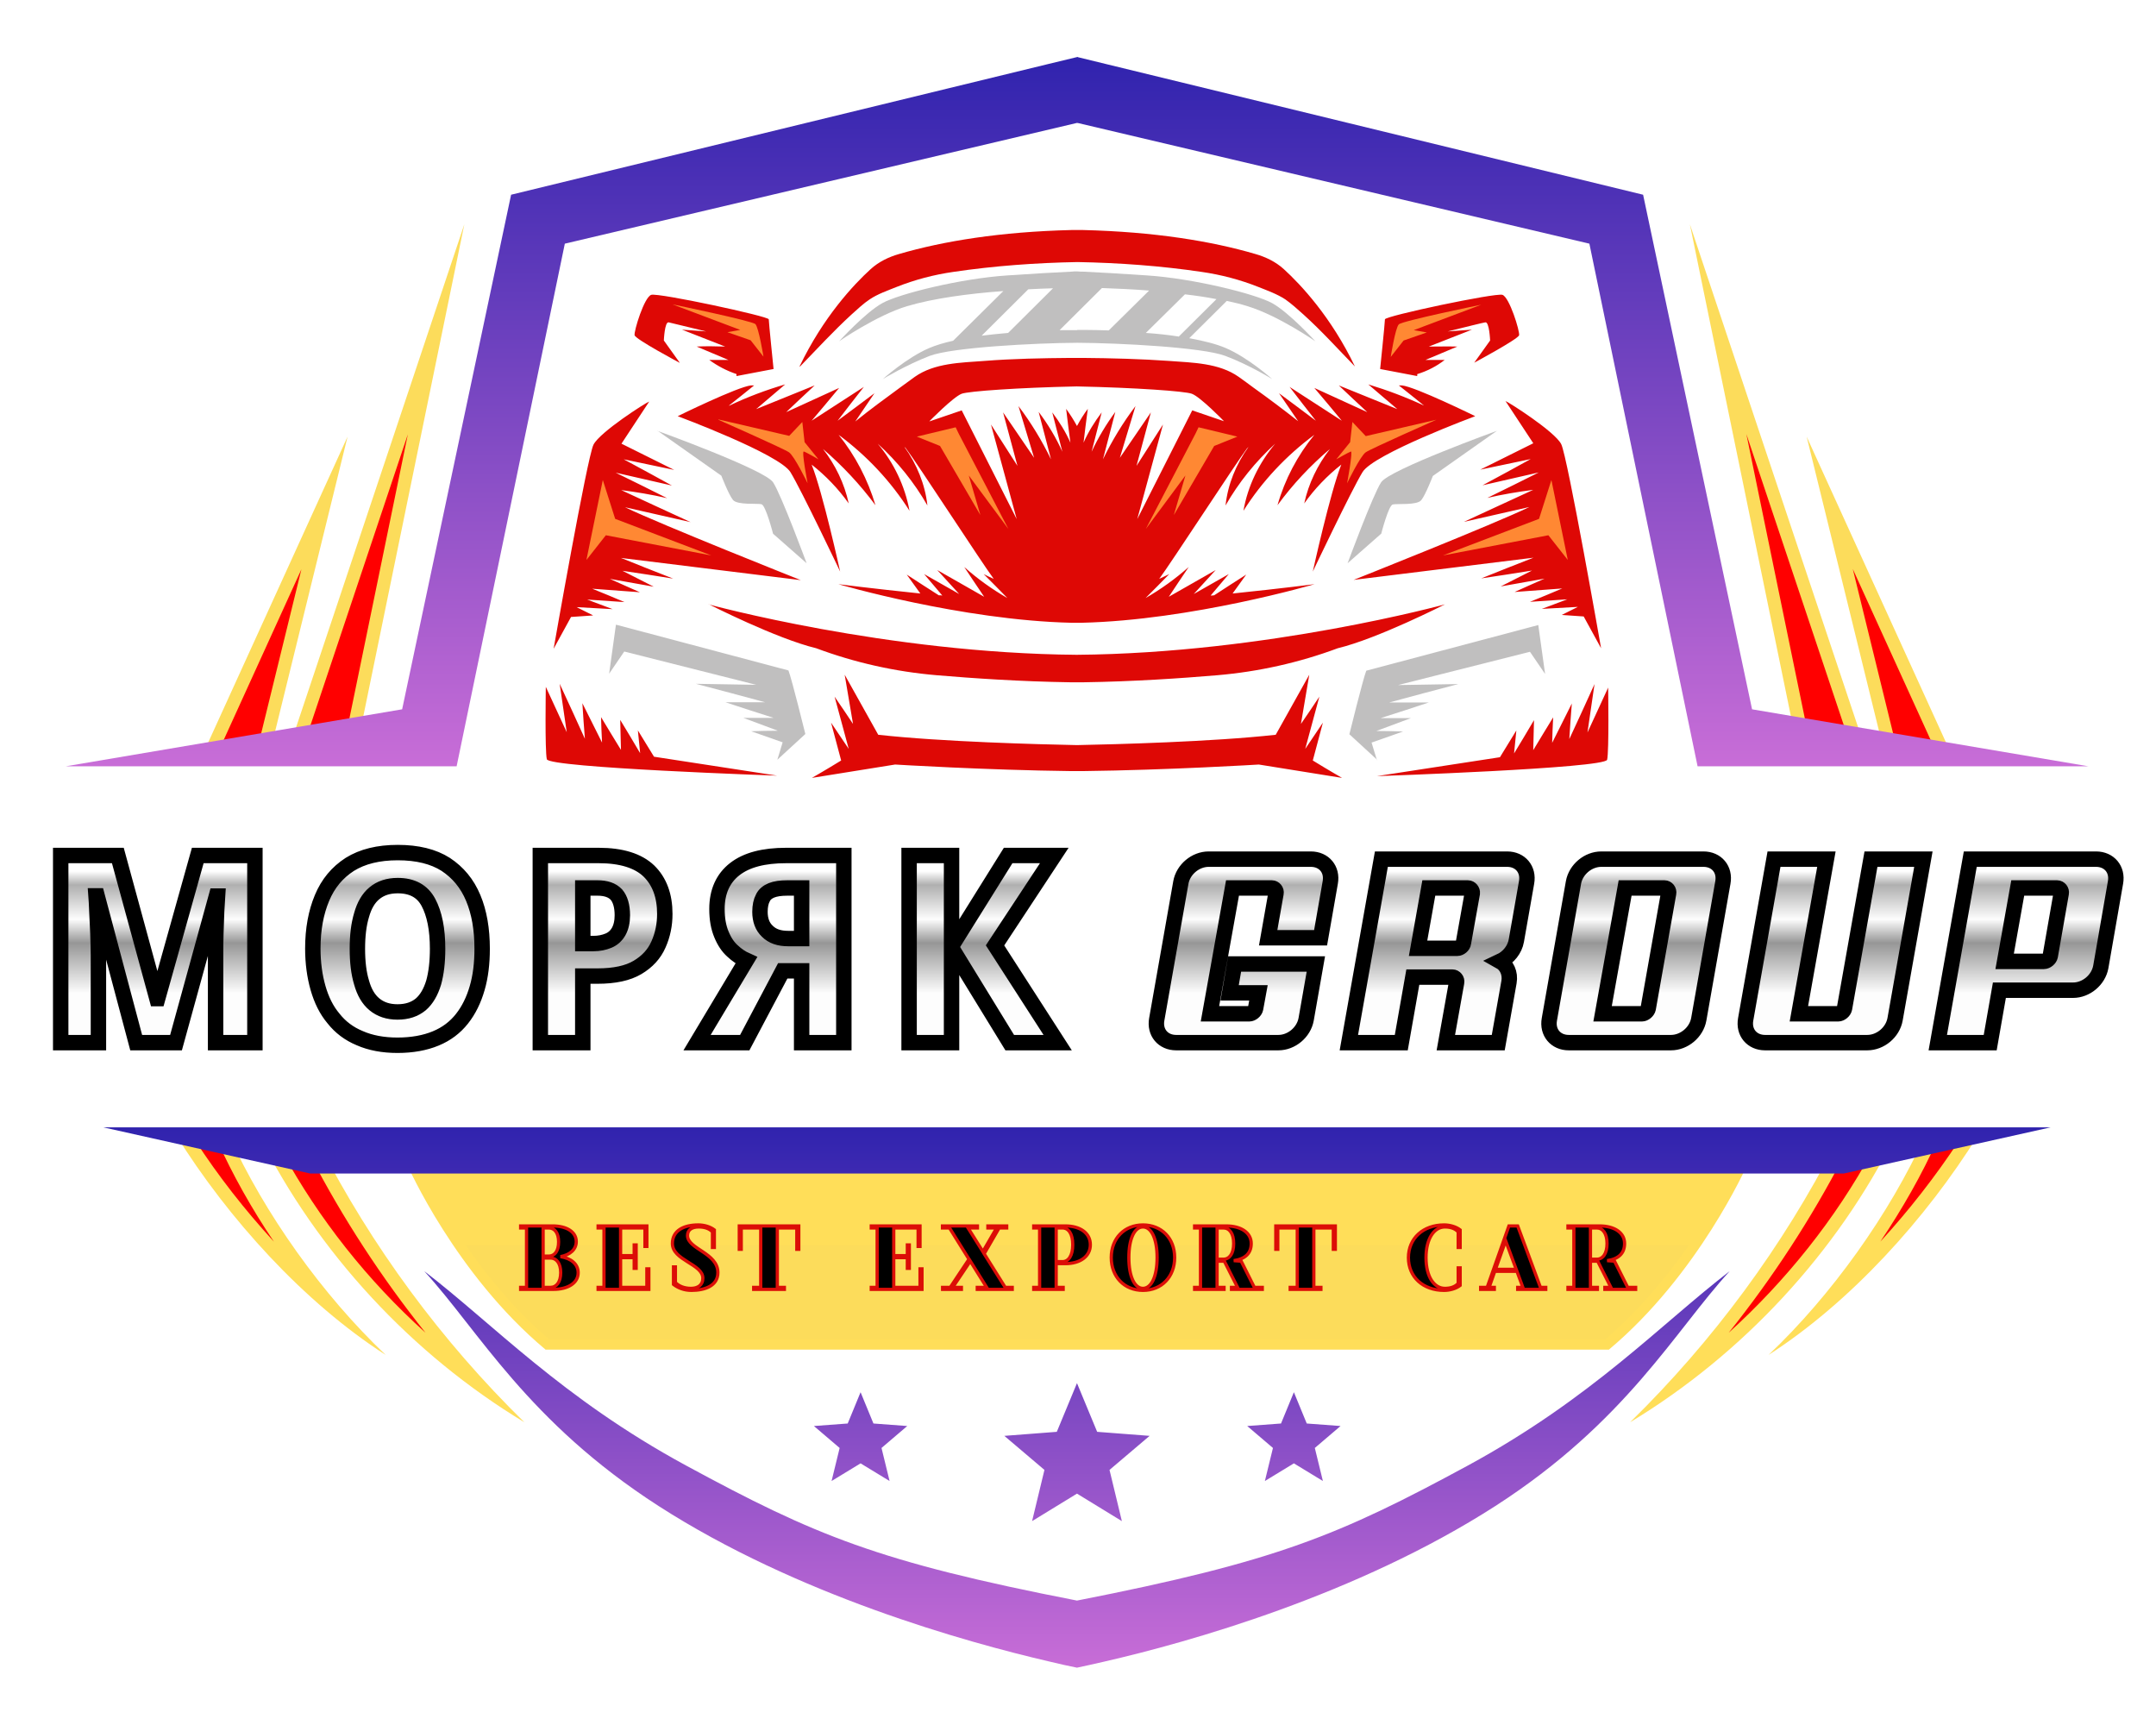 <?xml version="1.0" encoding="UTF-8" standalone="no" ?>
<!DOCTYPE svg PUBLIC "-//W3C//DTD SVG 1.1//EN" "http://www.w3.org/Graphics/SVG/1.1/DTD/svg11.dtd">
<svg xmlns="http://www.w3.org/2000/svg" xmlns:xlink="http://www.w3.org/1999/xlink" version="1.1" width="1280" height="1024" viewBox="0 0 1280 1024" xml:space="preserve">
<desc>Created with Fabric.js 5.3.0</desc>
<defs>
</defs>
<g transform="matrix(1 0 0 1 640 512)" id="background-logo"  >
<rect style="stroke: none; stroke-width: 0; stroke-dasharray: none; stroke-linecap: butt; stroke-dashoffset: 0; stroke-linejoin: miter; stroke-miterlimit: 4; fill: rgb(255,255,255); fill-opacity: 0; fill-rule: nonzero; opacity: 1;"  paint-order="stroke"  x="-640" y="-512" rx="0" ry="0" width="1280" height="1024" />
</g>
<g transform="matrix(2.504 0 0 2.504 639.469 511.907)" id="logo-logo"  >
<g style=""  paint-order="stroke"   >
		<g transform="matrix(0.598 0 0 0.598 0 98.743)"  >
<path style="stroke: none; stroke-width: 0; stroke-dasharray: none; stroke-linecap: butt; stroke-dashoffset: 0; stroke-linejoin: miter; stroke-miterlimit: 4; fill: rgb(255,222,89); fill-rule: nonzero; opacity: 1;"  paint-order="stroke"  transform=" translate(-581.95, -634.05)" d="M 362.8 690.9 C 318.1 663.9 280.8 623.6 257.6 577.2 L 259.6 577.2 L 281.4 580.5 C 302.2 621.1 329.9 658.7 362.8 690.9 L 362.8 690.9 Z M 245.7 577.2 L 224.8 577.2 C 245.4 610.2 275.3 643.3 307.8 664.2 C 282.8 640.5 259.8 608.3 245.7 577.2 L 245.7 577.2 Z M 918.2 577.2 C 904.1 608.3 881.1 640.5 856.1 664.2 C 888.6 643.3 918.5 610.2 939.1 577.2 L 918.2 577.2 Z M 904.4 577.2 L 882.6 580.5 C 861.8 621.1 834.1 658.7 801.2 690.9 C 845.9 663.9 883.2 623.6 906.4 577.2 L 904.4 577.2 Z" stroke-linecap="round" />
</g>
		<g transform="matrix(0.598 0 0 0.598 0 88.729)"  >
<path style="stroke: none; stroke-width: 0; stroke-dasharray: none; stroke-linecap: butt; stroke-dashoffset: 0; stroke-linejoin: miter; stroke-miterlimit: 4; fill: rgb(255,0,0); fill-rule: nonzero; opacity: 1;"  paint-order="stroke"  transform=" translate(-581.95, -617.3)" d="M 323.6 655.4 C 300.7 634.8 281.3 610.3 266.7 583.5 L 277.9 585.2 C 290.8 610 306.1 633.5 323.6 655.4 L 323.6 655.4 Z M 840.3 655.4 C 857.8 633.5 873.1 610.1 886 585.2 L 897.2 583.5 C 882.6 610.3 863.1 634.7 840.3 655.4 Z M 900.4 619.3 C 909.2 606.2 916.9 592.7 922.9 579.3 L 931.6 579.3 C 922.3 593.4 911.7 607 900.4 619.3 L 900.4 619.3 Z M 263.5 619.3 C 252.2 607 241.5 593.4 232.3 579.2 L 241 579.2 C 247.1 592.7 254.7 606.3 263.5 619.3 Z" stroke-linecap="round" />
</g>
		<g transform="matrix(0.598 0 0 0.598 0.03 90.761)"  >
<path style="stroke: none; stroke-width: 0; stroke-dasharray: none; stroke-linecap: butt; stroke-dashoffset: 0; stroke-linejoin: miter; stroke-miterlimit: 4; fill: rgb(255,222,89); fill-rule: nonzero; opacity: 1;"  paint-order="stroke"  transform=" translate(-582, -620.7)" d="M 847.5 589.1 C 847.5 589.1 828.4 632.3 792.8 662.1 L 371.2 662.1 C 335.5 632.3 316.5 589.1 316.5 589.1 L 550.2 580.5 L 582 579.3 L 613.8 580.5 L 847.5 589.1 Z" stroke-linecap="round" />
</g>
		<g transform="matrix(0.598 0 0 0.598 0.03 101.942)"  >
<path style="stroke: none; stroke-width: 0; stroke-dasharray: none; stroke-linecap: butt; stroke-dashoffset: 0; stroke-linejoin: miter; stroke-miterlimit: 4; fill: rgb(252,220,91); fill-rule: nonzero; opacity: 1;"  paint-order="stroke"  transform=" translate(-582, -639.4)" d="M 339.5 620.7 L 824.5 620.7 C 816 632.9 804.9 646.5 791.3 658.1 L 372.7 658.1 C 359.1 646.5 348 632.9 339.5 620.7 Z" stroke-linecap="round" />
</g>
		<g transform="matrix(0.598 0 0 0.598 -0.03 126.874)"  >
<linearGradient id="SVGID_269837" gradientUnits="userSpaceOnUse" gradientTransform="matrix(1 0 0 1 195.9 574)"  x1="0" y1="0" x2="0" y2="214">
<stop offset="0%" style="stop-color:rgb(48,35,174);stop-opacity: 1"/>
<stop offset="100%" style="stop-color:rgb(200,109,215);stop-opacity: 1"/>
</linearGradient>
<path style="stroke: none; stroke-width: 0; stroke-dasharray: none; stroke-linecap: butt; stroke-dashoffset: 0; stroke-linejoin: miter; stroke-miterlimit: 4; fill: url(#SVGID_269837); fill-rule: nonzero; opacity: 1;"  paint-order="stroke"  transform=" translate(-581.9, -681.1)" d="M 610.7 696.3 L 594.8 709.8 L 599.7 730.1 L 581.9 719.2 L 564.1 730.1 L 569 709.8 L 553.1 696.3 L 573.9 694.7 L 581.9 675.4 L 589.9 694.7 L 610.7 696.3 Z M 501.2 691.4 L 496.1 679 L 491 691.4 L 477.6 692.4 L 487.8 701.1 L 484.6 714.2 L 496.1 707.2 L 507.6 714.2 L 504.4 701.1 L 514.6 692.4 L 501.2 691.4 Z M 686.4 692.4 L 673 691.4 L 667.9 679 L 662.8 691.4 L 649.4 692.4 L 659.6 701.1 L 656.4 714.2 L 667.9 707.2 L 679.4 714.2 L 676.2 701.1 L 686.4 692.4 Z M 737 708 C 786.1 681.3 813.4 652 840.7 631 C 819 654.6 799.8 690.6 747.8 724.1 C 692.9 759.4 626.3 778.1 592.7 785.8 C 588.6 786.8 585 787.5 581.9 788.2 C 578.9 787.6 575.2 786.8 571.1 785.8 C 537.5 778 470.9 759.4 416 724.1 C 364 690.6 344.8 654.7 323.1 631 C 350.4 651.9 377.6 681.3 426.8 708 C 478.1 735.8 502.9 746.2 581.9 761.6 C 660.9 746.1 685.7 735.8 737 708 Z M 591.3 574 L 195.9 574 L 277.9 592.3 L 885.9 592.3 L 967.9 574 L 591.2 574 L 591.2 574 Z" stroke-linecap="round" />
</g>
		<g transform="matrix(0.598 0 0 0.598 -5.684342e-14 -88.31)"  >
<path style="stroke: none; stroke-width: 0; stroke-dasharray: none; stroke-linecap: butt; stroke-dashoffset: 0; stroke-linejoin: miter; stroke-miterlimit: 4; fill: rgb(252,220,91); fill-rule: nonzero; opacity: 1;"  paint-order="stroke"  transform=" translate(-581.95, -314.5)" d="M 270.2 414.9 L 339 209.2 L 296.9 414.2 L 270.2 414.9 L 270.2 414.9 Z M 292.7 293.4 L 235.1 419.8 L 261.8 419.1 L 292.7 293.4 Z M 893.7 414.9 L 824.9 209.2 L 867 414.2 L 893.7 414.9 L 893.7 414.9 Z M 928.8 419.8 L 871.2 293.4 L 902.1 419.1 L 928.8 419.8 L 928.8 419.8 Z" stroke-linecap="round" />
</g>
		<g transform="matrix(0.598 0 0 0.598 0 -65.023)"  >
<path style="stroke: none; stroke-width: 0; stroke-dasharray: none; stroke-linecap: butt; stroke-dashoffset: 0; stroke-linejoin: miter; stroke-miterlimit: 4; fill: rgb(255,0,0); fill-rule: nonzero; opacity: 1;"  paint-order="stroke"  transform=" translate(-581.95, -353.45)" d="M 274.4 346 L 257.7 414.1 L 243.2 414.5 L 274.4 346 Z M 906.2 414 L 889.5 345.9 L 920.7 414.4 L 906.2 414 L 906.2 414 Z M 871.3 409.1 L 847.3 292.4 L 886.5 409.5 L 871.3 409.1 Z M 316.6 292.5 L 292.6 409.2 L 277.4 409.6 L 316.6 292.5 Z" stroke-linecap="round" />
</g>
		<g transform="matrix(0.598 0 0 0.598 -117.633 -106.844)"  >
<linearGradient id="SVGID_269838" gradientUnits="userSpaceOnUse" gradientTransform="matrix(1 0 0 1 -204.3 -140.6)"  x1="0" y1="0" x2="0" y2="281">
<stop offset="0%" style="stop-color:rgb(48,35,174);stop-opacity: 1"/>
<stop offset="100%" style="stop-color:rgb(200,109,215);stop-opacity: 1"/>
</linearGradient>
<polygon style="stroke: none; stroke-width: 0; stroke-dasharray: none; stroke-linecap: butt; stroke-dashoffset: 0; stroke-linejoin: miter; stroke-miterlimit: 4; fill: url(#SVGID_269838); fill-rule: nonzero; opacity: 1;"  paint-order="stroke"  points="185.2,-137.8 -27.7,-86 -70.9,118 -204.3,140.6 -49.3,140.6 -6.4,-66.6 196.8,-114.5 204.3,-128.1 196.8,-140.6 185.2,-137.8 " />
</g>
		<g transform="matrix(0.598 0 0 0.598 119.905 -106.844)"  >
<linearGradient id="SVGID_269839" gradientUnits="userSpaceOnUse" gradientTransform="matrix(1 0 0 1 -200.5 -140.6)"  x1="0" y1="0" x2="0" y2="281">
<stop offset="0%" style="stop-color:rgb(48,35,174);stop-opacity: 1"/>
<stop offset="100%" style="stop-color:rgb(200,109,215);stop-opacity: 1"/>
</linearGradient>
<polygon style="stroke: none; stroke-width: 0; stroke-dasharray: none; stroke-linecap: butt; stroke-dashoffset: 0; stroke-linejoin: miter; stroke-miterlimit: 4; fill: url(#SVGID_269839); fill-rule: nonzero; opacity: 1;"  paint-order="stroke"  points="67.1,118 23.9,-86 -189,-137.8 -200.5,-140.6 -200.5,-114.5 2.6,-66.6 45.5,140.6 200.5,140.6 67.1,118 " />
</g>
		<g transform="matrix(0.598 0 0 0.598 -0.03 -84.962)"  >
<path style="stroke: none; stroke-width: 0; stroke-dasharray: none; stroke-linecap: butt; stroke-dashoffset: 0; stroke-linejoin: miter; stroke-miterlimit: 4; fill: rgb(222,8,5); fill-rule: nonzero; opacity: 1;"  paint-order="stroke"  transform=" translate(-581.9, -320.1)" d="M 471.9 265.6 C 481.3 246 493.3 233.2 500.1 227 C 503.3 224.1 507.2 222.2 511.4 221 C 528.9 215.9 551.4 212.2 579.7 211.5 C 580.5 211.5 581.2 211.5 582 211.5 C 582.8 211.5 583.5 211.5 584.3 211.5 C 612.6 212.2 635.2 215.9 652.6 221 C 656.8 222.2 660.7 224.1 663.9 227 C 670.7 233.2 682.7 246 692.1 265.6 C 685.2 258.5 679 251.6 671.7 245 C 669.6 243.1 666.8 240.6 664.5 239 C 661.3 236.9 657.4 235.5 653.9 234.1 C 646.6 231.2 639 229.2 631.3 228.1 C 615.1 225.7 598.5 224.5 582.1 224.2 C 565.7 224.5 549.1 225.7 532.9 228.1 C 525.2 229.2 517.6 231.2 510.3 234.1 C 506.8 235.5 502.8 236.9 499.7 239 C 497.4 240.5 494.6 243.1 492.5 245 C 485.2 251.7 479 258.5 472.1 265.6 Z M 436 359.9 C 436 359.9 462.7 373.5 478.5 377.3 C 493.8 383 509.8 386.6 526.3 388 C 540.5 389.2 559.3 390.5 579.6 390.8 C 580.4 390.8 581.1 390.8 581.9 390.8 C 582.7 390.8 583.4 390.8 584.2 390.8 C 604.6 390.5 623.3 389.2 637.5 388 C 653.9 386.6 670 383 685.3 377.3 C 701.1 373.5 727.8 359.9 727.8 359.9 C 727.8 359.9 657.2 379.3 581.8 379.9 C 506.5 379.3 435.8 359.9 435.8 359.9 Z M 716.9 268.6 L 716.9 268.6 C 720.8 267.4 724.5 265.5 727.7 263 C 725.2 263 722.6 263 720.1 263 C 724.3 261.2 728.5 259.5 732.7 257.7 C 728.9 257.6 725.2 257.7 721.4 257.7 C 727.1 255.5 732.8 253.2 738.5 251 C 735.3 251.2 732.1 251.5 728.9 251.7 C 735.8 250 743 248.2 743.8 248.1 C 745.4 247.8 745.7 255.3 745.7 255.3 L 739.4 264.1 C 739.4 264.1 756.9 254.7 757.2 253.2 C 757.5 251.6 753.4 238.2 750.6 237.2 C 747.8 236.3 704 245.6 704 246.9 C 704 248.2 702.1 266.6 702.1 266.6 L 716.8 269.4 L 716.8 268.6 Q 716.8 268.6 716.8 268.6 Z M 762.7 296.1 C 755.7 299.6 748.7 303.1 741.8 306.5 C 748.5 305.1 755.1 303.7 761.8 302.3 C 755.4 305.8 749.1 309.3 742.7 312.7 C 750.1 311 757.6 309.3 765 307.6 C 758.2 311 751.4 314.4 744.6 317.7 C 750.6 316.3 756.7 315.3 762.8 314.5 C 753.6 318.7 744.4 323 735.3 327.2 C 744 325.2 752.6 323.3 761.3 321.3 C 747 328.2 691.6 350.2 691.6 350.2 L 762.9 341.4 C 756 344.1 749.1 346.8 742.2 349.6 C 748.9 348.6 755.6 347.6 762.3 346.5 C 758.2 348.6 754.1 350.7 749.9 352.8 C 755.7 351.8 761.5 350.7 767.3 349.7 C 763.3 351.5 759.3 353.2 755.4 355 L 774.3 353.6 C 770 355.4 765.8 357.2 761.5 358.9 C 766.4 358.6 771.4 358.2 776.3 357.9 C 772.9 359.2 769.6 360.4 766.2 361.7 C 771 361.4 775.7 361.2 780.5 360.9 C 778.4 362 776.2 363 774.1 364.1 C 777 364.3 779.9 364.5 782.8 364.7 L 789.7 377.3 C 789.7 377.3 776.4 301.4 773.9 296.4 C 771.4 291.4 753 279.7 751.8 279.3 L 762.8 296 L 762.8 296 Z M 389.9 364.2 C 387.8 363.1 385.6 362.1 383.5 361 C 388.3 361.3 393 361.5 397.8 361.8 C 394.4 360.5 391.1 359.3 387.7 358 C 392.6 358.3 397.6 358.7 402.5 359 C 398.2 357.2 394 355.4 389.7 353.7 L 408.6 355.1 C 404.6 353.3 400.6 351.6 396.7 349.8 C 402.5 350.8 408.3 351.9 414.1 352.9 C 410 350.8 405.9 348.7 401.7 346.6 C 408.4 347.6 415.1 348.6 421.8 349.7 C 414.9 347 408 344.3 401.1 341.5 L 472.4 350.3 C 472.4 350.3 417 328.3 402.7 321.4 C 411.4 323.4 420 325.3 428.7 327.3 C 419.5 323.1 410.3 318.8 401.2 314.6 C 407.3 315.4 413.4 316.4 419.4 317.8 C 412.6 314.4 405.8 311 399 307.7 C 406.4 309.4 413.9 311.1 421.3 312.8 C 414.9 309.3 408.6 305.8 402.2 302.4 C 408.9 303.8 415.5 305.2 422.2 306.6 C 415.2 303.1 408.2 299.6 401.3 296.2 L 412.3 279.5 C 411 279.9 392.7 291.6 390.2 296.6 C 387.7 301.6 374.4 377.5 374.4 377.5 L 381.3 364.9 C 384.2 364.7 387.1 364.5 390 364.3 L 390 364.3 Z M 679.4 406.8 C 677.1 410.3 674.7 413.7 672.4 417.2 C 674.3 410.3 676.1 403.4 678 396.5 C 675.6 400.1 673.2 403.7 670.7 407.3 L 674 387.8 L 660.7 411.6 C 635.5 414.4 596.9 415.4 581.9 415.7 C 566.9 415.4 528.3 414.4 503.1 411.6 L 489.8 387.8 L 493.1 407.3 C 490.7 403.7 488.3 400.1 485.8 396.5 C 487.7 403.4 489.5 410.3 491.4 417.2 C 489.1 413.7 486.7 410.3 484.4 406.8 C 485.7 411.8 487.1 416.8 488.4 421.8 C 482.4 425.5 476.8 428.7 476.8 428.7 L 509.8 423.4 C 509.8 423.4 545.6 425.6 579.6 426 C 580.4 426 581.1 426 581.9 426 C 582.7 426 583.4 426 584.2 426 C 618.2 425.6 654 423.4 654 423.4 L 687 428.7 C 687 428.7 681.4 425.5 675.4 421.8 C 676.7 416.8 678.1 411.8 679.4 406.8 L 679.4 406.8 Z M 792.6 392.7 L 784.3 410.7 C 785.2 404.3 786.2 397.9 787.1 391.5 C 783.8 398.8 780.5 406 777.1 413.3 C 777.4 408.6 777.7 403.9 778.1 399.2 C 775.5 404.4 772.9 409.6 770.3 414.8 C 770.4 411.4 770.5 408.1 770.7 404.7 C 768.1 409 765.4 413.3 762.8 417.7 C 762.9 413.7 763 409.8 763.1 405.8 C 760.5 410.2 757.9 414.6 755.2 419 C 755.5 416 755.8 413 756.1 409.9 C 753.9 413.4 751.8 417 749.6 420.5 L 700.8 428 C 700.8 428 791.3 424.9 792.1 421.5 C 792.9 418.1 792.5 392.8 792.5 392.8 L 792.5 392.8 Z M 444.1 281.1 C 451.2 277.7 458.7 274.9 466.2 272.7 C 466.2 272.7 466.2 272.7 466.2 272.7 C 466.2 272.7 466.2 272.7 466.2 272.7 L 454.7 282.5 C 462.4 279.4 470.2 276.2 477.9 273.1 C 474.1 276.6 470.3 280.2 466.6 283.7 L 487.6 274.1 C 484 278.4 480.4 282.8 476.7 287.1 C 483.6 282.6 490.5 278.2 497.4 273.7 C 493.9 278.2 490.4 282.6 487 287.1 C 491.9 283.5 496.8 279.8 501.6 276.2 L 494 287.4 L 494 287.4 C 499.8 282.7 505.7 278.4 511.7 274 C 513.7 272.6 515.6 271.1 517.6 269.7 C 525.4 264.2 535.8 264.1 545.1 263.4 C 556.5 262.5 568 262.3 579.5 262.2 L 579.5 262.2 C 580.3 262.2 581 262.2 581.8 262.2 C 582.6 262.2 583.3 262.2 584.1 262.2 L 584.1 262.2 C 595.6 262.3 607.1 262.6 618.5 263.4 C 627.8 264.1 638.2 264.2 646 269.7 C 648 271.1 650 272.6 651.9 274 C 657.9 278.3 663.8 282.7 669.6 287.3 L 669.6 287.3 C 669.6 287.3 662 276.2 662 276.2 C 666.9 279.8 671.8 283.5 676.6 287.1 C 673.1 282.6 669.6 278.2 666.2 273.7 C 673.1 278.2 680 282.6 686.9 287.1 C 683.3 282.8 679.7 278.4 676 274.1 C 683 277.3 690 280.5 697 283.7 C 693.2 280.2 689.4 276.6 685.7 273.1 C 693.4 276.2 701.2 279.4 708.9 282.5 L 697.4 272.7 C 697.4 272.7 697.4 272.7 697.4 272.7 C 697.4 272.7 697.4 272.7 697.4 272.7 C 705 275 712.4 277.8 719.5 281.1 C 716.2 278.4 712.9 275.8 709.5 273.1 C 709.9 273.1 710.3 273.1 710.7 273.1 C 716 273.6 739.8 285.3 739.8 285.3 C 739.8 285.3 699.4 300.3 695.1 307.5 C 690.7 314.7 675.4 346.9 675.4 346.9 C 675.4 346.9 682.3 315.5 686.7 304.5 C 681.1 308.9 676.1 314.1 672 319.9 C 673.7 312 677.3 304.6 682.2 298.3 C 674.4 304.9 667.4 312.4 661.4 320.6 C 664.3 310.4 669.3 300.9 676 292.7 C 664.9 300.9 655.3 311.1 647.9 322.8 C 649.6 313 654.1 303.8 660.5 296.2 C 652.7 303.3 646 311.6 640.8 320.7 C 641.7 312.3 645 304.3 649.9 297.5 C 649.7 297.7 649.5 297.9 649.3 298.1 C 644.6 304.4 619.2 343.5 614.5 349.8 C 615.8 349.2 617.2 348.5 618.5 347.9 C 615.4 351.1 612.2 354.3 609.1 357.4 C 615.2 353.9 621 349.7 626.2 345.1 C 623.6 349 620.9 352.9 618.3 356.9 C 624.5 353.4 630.7 349.8 636.9 346.3 C 634 349.5 631.1 352.6 628.2 355.8 C 632.8 353.2 637.5 350.5 642.1 347.9 C 639.7 350.7 637.3 353.6 634.9 356.4 C 635.4 356.4 635.8 356.4 636.3 356.3 C 640.5 353.6 644.7 350.8 649 348.1 C 647.2 350.6 645.4 353.1 643.6 355.6 C 663 353.6 676.1 351.9 676.1 351.9 C 676.1 351.9 627.4 366.2 583.7 367.2 L 583.7 367.2 C 583 367.2 582.4 367.2 581.7 367.2 C 581 367.2 580.4 367.2 579.7 367.2 L 579.7 367.2 C 536.1 366.2 487.3 351.9 487.3 351.9 C 487.3 351.9 500.5 353.6 519.8 355.6 C 518 353.1 516.2 350.6 514.4 348.1 C 518.6 350.8 522.8 353.6 527.1 356.3 C 527.6 356.3 528 356.3 528.5 356.4 C 526.1 353.6 523.7 350.7 521.3 347.9 C 525.9 350.5 530.6 353.2 535.2 355.8 C 532.3 352.6 529.4 349.5 526.5 346.3 C 532.7 349.8 538.9 353.4 545.1 356.9 C 542.5 353 539.8 349.1 537.2 345.1 C 542.5 349.8 548.2 353.9 554.3 357.4 C 551.2 354.2 548 351 544.9 347.9 C 546.2 348.6 547.6 349.2 548.9 349.8 C 544.2 343.5 518.8 304.3 514.1 298.1 C 514 297.9 513.8 297.7 513.5 297.5 C 518.4 304.3 521.7 312.4 522.6 320.7 C 517.4 311.6 510.7 303.3 502.9 296.2 C 509.3 303.8 513.7 313 515.5 322.8 C 508.1 311.1 498.5 300.9 487.4 292.7 C 494 300.9 499 310.5 502 320.6 C 495.9 312.4 488.9 304.9 481.2 298.3 C 486.1 304.6 489.7 312 491.4 319.9 C 487.3 314.1 482.3 308.9 476.7 304.5 C 481.1 315.5 488 346.9 488 346.9 C 488 346.9 472.7 314.7 468.3 307.5 C 463.9 300.3 423.6 285.3 423.6 285.3 C 423.6 285.3 447.4 273.6 452.7 273.1 C 453.1 273.1 453.5 273.1 453.9 273.1 C 450.6 275.8 447.3 278.4 443.9 281.1 L 443.9 281.1 Z M 523.6 287.3 C 523.6 287.3 531.6 284.6 536.2 283 L 558 326.1 L 547.8 288.6 C 551.3 294.1 554.8 299.5 558.3 305 C 556.4 297.9 554.5 290.8 552.6 283.8 C 556.7 289.8 560.8 295.8 564.9 301.8 C 562.8 295 560.8 288.1 558.7 281.3 C 558.7 281.3 558.7 281.3 558.7 281.3 C 563.7 287.9 568 295 571.6 302.4 C 570 296.1 568.3 289.8 566.7 283.6 C 570.4 288.5 573.6 293.8 576.1 299.4 L 572.1 283.8 C 574.9 287.5 577.4 291.5 579.3 295.8 C 578.7 291.3 578.1 286.8 577.6 282.4 C 579.2 284.6 580.6 286.8 581.9 289.2 C 583.2 286.8 584.6 284.5 586.2 282.4 C 585.6 286.9 585 291.4 584.5 295.8 C 586.4 291.5 588.9 287.5 591.7 283.8 L 587.7 299.4 C 590.3 293.8 593.5 288.5 597.1 283.6 C 595.5 289.9 593.8 296.2 592.2 302.4 C 595.8 295 600.1 287.9 605.1 281.3 C 605.1 281.3 605.1 281.3 605.1 281.3 C 603 288.1 601 295 598.9 301.8 C 603 295.8 607.1 289.8 611.2 283.8 C 609.3 290.9 607.4 298 605.5 305 C 609 299.5 612.5 294.1 616 288.6 L 605.8 326.1 L 627.6 283 C 632.2 284.6 640.2 287.3 640.2 287.3 C 640.2 287.3 630.8 277.6 627.4 276.4 C 624.7 275.4 605.3 274 581.8 273.5 C 558.4 274 539 275.4 536.2 276.4 C 532.8 277.7 523.4 287.3 523.4 287.3 L 523.4 287.3 Z M 424.4 264.1 L 418.1 255.3 C 418.1 255.3 418.4 247.8 420 248.1 C 420.8 248.3 428 250 434.9 251.7 C 431.7 251.5 428.5 251.2 425.3 251 C 431 253.2 436.7 255.5 442.4 257.7 C 438.6 257.6 434.9 257.5 431.1 257.7 C 435.3 259.5 439.5 261.2 443.7 263 C 441.2 263 438.6 263 436.1 263 C 439.4 265.4 443 267.3 446.9 268.6 L 446.9 268.6 C 446.9 268.6 446.9 269.4 446.9 269.4 L 461.6 266.6 C 461.6 266.6 459.7 248.1 459.7 246.9 C 459.7 245.7 415.9 236.3 413.1 237.2 C 410.3 238.1 406.2 251.6 406.5 253.2 C 406.8 254.8 424.3 264.1 424.3 264.1 L 424.3 264.1 Z M 407.8 409.8 C 408.1 412.8 408.4 415.8 408.7 418.9 C 406.1 414.5 403.5 410.1 400.8 405.7 C 400.9 409.7 401 413.6 401.1 417.6 C 398.5 413.3 395.8 409 393.2 404.6 C 393.3 408 393.4 411.3 393.6 414.7 C 391 409.5 388.4 404.3 385.8 399.1 C 386.1 403.8 386.4 408.5 386.8 413.2 C 383.5 405.9 380.2 398.7 376.8 391.4 C 377.7 397.8 378.7 404.2 379.6 410.6 L 371.3 392.6 C 371.3 392.6 370.9 417.9 371.7 421.3 C 372.5 424.7 463 427.8 463 427.8 L 414.2 420.3 C 412 416.8 409.9 413.2 407.7 409.7 L 407.7 409.7 Z" stroke-linecap="round" />
</g>
		<g transform="matrix(0.598 0 0 0.598 0 -82.182)"  >
<path style="stroke: none; stroke-width: 0; stroke-dasharray: none; stroke-linecap: butt; stroke-dashoffset: 0; stroke-linejoin: miter; stroke-miterlimit: 4; fill: rgb(192,191,191); fill-rule: nonzero; opacity: 1;"  paint-order="stroke"  transform=" translate(-581.95, -324.75)" d="M 701 421.6 L 689.9 411.4 C 689.9 411.4 695.3 389.5 696.6 386.2 L 764.8 368.1 L 767.5 387.5 L 761.5 378.7 L 709.2 391.9 C 717.2 391.8 725.2 391.6 733.1 391.5 C 724 393.9 714.8 396.3 705.7 398.8 C 710.9 398.8 716.2 398.8 721.4 398.8 C 715 400.9 708.7 403 702.3 405 C 706.3 405 710.3 405 714.3 405 C 709.7 406.7 705.2 408.4 700.6 410.1 C 704.1 410.1 707.7 410.2 711.2 410.3 C 707 411.8 702.9 413.2 698.7 414.7 L 700.8 421.6 L 700.8 421.6 Z M 399.1 368 L 396.4 387.4 L 402.4 378.6 L 454.7 391.8 C 446.7 391.7 438.7 391.5 430.8 391.4 C 439.9 393.8 449.1 396.2 458.2 398.7 C 453 398.7 447.7 398.7 442.5 398.7 C 448.9 400.8 455.2 402.9 461.6 404.9 C 457.6 404.9 453.6 404.9 449.6 404.9 C 454.2 406.6 458.7 408.3 463.3 410 C 459.8 410 456.2 410.1 452.7 410.2 C 456.9 411.7 461 413.1 465.2 414.6 L 463.1 421.5 L 474.2 411.3 C 474.2 411.3 468.8 389.4 467.5 386.1 L 399.3 368 L 399.3 368 Z M 702.5 331.9 L 689.2 343.6 C 689.2 343.6 699.2 316.5 702.5 311.5 C 705.8 306.5 748.4 291.1 748.4 291.1 L 723 309 C 723 309 720.1 316.5 718.4 318.6 C 716.7 320.7 708.8 319.9 707.1 320.3 C 705.4 320.7 702.5 332 702.5 332 L 702.5 332 Z M 415.5 291 L 440.9 308.9 C 440.9 308.9 443.8 316.4 445.5 318.5 C 447.2 320.6 455.1 319.8 456.8 320.2 C 458.5 320.6 461.4 331.9 461.4 331.9 L 474.7 343.6 C 474.7 343.6 464.7 316.5 461.4 311.5 C 458.1 306.5 415.5 291.1 415.5 291.1 L 415.5 291.1 Z M 626.4 254.4 L 641.3 239.6 C 644.2 240.2 647 240.9 649.5 241.7 C 661.5 245.3 676.4 255.6 676.4 255.6 C 676.4 255.6 666 244.2 659.3 240.5 C 652.6 236.8 628 230.7 609.7 229.5 C 599.6 228.8 590.5 228.3 584.3 228 C 583.5 228 582.7 228 582 227.9 C 581.3 227.9 580.5 227.9 579.7 228 C 573.5 228.3 564.4 228.8 554.3 229.5 C 535.9 230.7 511.3 236.8 504.7 240.5 C 498 244.2 487.6 255.6 487.6 255.6 C 487.6 255.6 502.5 245.3 514.5 241.7 C 524.9 238.6 539 236.7 552.7 235.7 L 532.8 255.4 C 529.1 256.2 525.9 257.2 523.3 258.3 C 514.4 262.1 504.9 270.6 504.9 270.6 C 504.9 270.6 514.1 265 523.5 261.4 C 532.5 258 565.3 256.3 582.1 256.2 C 598.9 256.3 631.7 258 640.7 261.4 C 650.1 264.9 659.3 270.6 659.3 270.6 C 659.3 270.6 649.8 262.1 640.9 258.3 C 637.2 256.7 632.4 255.5 626.5 254.4 L 626.5 254.4 Z M 622.1 253.7 C 618.1 253.1 613.8 252.6 609.2 252.3 L 624.7 237 C 629 237.5 633.2 238.1 637.2 238.9 L 622.2 253.8 L 622.2 253.8 Z M 562.6 235 C 566 234.8 569.2 234.7 572.4 234.6 L 554.6 252.3 C 550.9 252.6 547.4 253 544.1 253.4 L 562.6 235 Z M 582 251.2 C 581.2 251.2 580.5 251.2 579.7 251.2 L 579.7 251.2 C 578.1 251.2 576.5 251.2 575 251.2 L 591.8 234.5 C 597.7 234.7 604 235 610.5 235.5 L 594.5 251.3 C 591.2 251.2 587.8 251.1 584.3 251.1 L 584.3 251.1 C 583.5 251.1 582.8 251.1 582 251.1 L 582 251.1 Z" stroke-linecap="round" />
</g>
		<g transform="matrix(0.598 0 0 0.598 0 -101.972)"  >
<path style="stroke: none; stroke-width: 0; stroke-dasharray: none; stroke-linecap: butt; stroke-dashoffset: 0; stroke-linejoin: miter; stroke-miterlimit: 4; fill: rgb(255,136,51); fill-rule: nonzero; opacity: 1;"  paint-order="stroke"  transform=" translate(-581.95, -291.65)" d="M 421.7 241 C 421.7 241 453.1 247.5 454.4 248.8 C 455.7 250.1 457.6 261.7 457.6 261.7 L 452.5 255.2 L 443.3 252 L 448.4 251.1 L 421.6 241 Z M 533.8 289.7 L 518.4 293.4 L 527.6 297.1 L 543.6 324.5 L 539 308.8 L 554.7 330 L 535 292.2 L 533.8 289.7 L 533.8 289.7 Z M 436.9 340.5 L 398.8 326 L 393.9 310.6 L 387.4 342.3 L 395.1 332.5 L 436.9 340.5 Z M 439.7 286.7 C 439.7 286.7 465.5 298.1 467.7 299.6 C 469.9 301.1 475.1 311.9 475.1 311.9 C 475.1 311.9 472.6 299 473.6 299.3 C 474.6 299.6 479.4 302.4 479.4 302.4 L 473.9 295.6 L 473 287.6 L 467.8 293.1 L 439.8 286.6 Z M 715.5 251.2 L 720.6 252.1 L 711.4 255.3 L 706.3 261.8 C 706.3 261.8 708.1 250.3 709.5 248.9 C 710.9 247.5 742.2 241.1 742.2 241.1 L 715.4 251.2 Z M 628.9 292.2 L 609.2 330 L 624.9 308.8 L 620.3 324.5 L 636.3 297.1 L 645.5 293.4 L 630.1 289.7 L 628.9 292.2 L 628.9 292.2 Z M 768.8 332.5 L 776.5 342.3 L 770 310.6 L 765.1 326 L 727 340.5 L 768.8 332.5 Z M 696.3 293.1 L 691.1 287.6 L 690.2 295.6 L 684.7 302.4 C 684.7 302.4 689.6 299.6 690.5 299.3 C 691.4 299 689 311.9 689 311.9 C 689 311.9 694.2 301.1 696.4 299.6 C 698.6 298.1 724.4 286.7 724.4 286.7 L 696.4 293.2 L 696.4 293.2 Z" stroke-linecap="round" />
</g>
</g>
</g>
<g transform="matrix(1.921 0 0 1.921 646.109 561.423)" id="text-logo"  >
<g style=""  paint-order="stroke"   >
		<g transform="matrix(1 0 0 1 5.684342e-14 0)" id="text-logo-path-0"  >
<linearGradient id="SVGID_269840" gradientUnits="userSpaceOnUse" gradientTransform="matrix(1 0 0 1 6.4 -58.73)"  x1="245.627" y1="-12.485" x2="245.627" y2="53.777">
<stop offset="27.5%" style="stop-color:rgb(255,255,255);stop-opacity: 1"/>
<stop offset="34%" style="stop-color:rgb(175,175,175);stop-opacity: 1"/>
<stop offset="50%" style="stop-color:rgb(253,253,253);stop-opacity: 1"/>
<stop offset="61%" style="stop-color:rgb(150,150,150);stop-opacity: 1"/>
<stop offset="84.5%" style="stop-color:rgb(253,253,253);stop-opacity: 1"/>
</linearGradient>
<filter id="SVGID_269834" y="-21.639%" height="143.278%" x="-20%" width="140%" >
	<feGaussianBlur in="SourceAlpha" stdDeviation="0"></feGaussianBlur>
	<feOffset dx="0" dy="0.976" result="oBlur" ></feOffset>
	<feFlood flood-color="rgb(192,191,191)" flood-opacity="1"/>
	<feComposite in2="oBlur" operator="in" />
	<feMerge>
		<feMergeNode></feMergeNode>
		<feMergeNode in="SourceGraphic"></feMergeNode>
	</feMerge>
</filter>
<path style="stroke: rgb(0,0,0); stroke-width: 4.765; stroke-dasharray: none; stroke-linecap: butt; stroke-dashoffset: 0; stroke-linejoin: miter; stroke-miterlimit: 4; fill: url(#SVGID_269840); fill-rule: nonzero; opacity: 1;filter: url(#SVGID_269834);"  paint-order="stroke"  transform=" translate(-323.98, 28.96)" d="M 42.04 0 L 29.73 0 L 17.66 -45.36 L 17.33 -45.36 C 17.41 -44.31 17.5 -42.69 17.58 -40.5 C 17.66 -38.31 17.82 -36.05 17.9 -33.62 C 17.98 -31.1 18.06 -28.92 18.06 -26.89 L 18.06 -26.89 L 18.06 0 L 6.4 0 L 6.4 -57.83 L 24.06 -57.83 L 36.13 -13.61 L 36.37 -13.61 L 48.76 -57.83 L 66.42 -57.83 L 66.42 0 L 54.27 0 L 54.27 -27.38 C 54.27 -29.24 54.27 -31.35 54.35 -33.7 C 54.43 -36.05 54.51 -38.31 54.59 -40.5 C 54.68 -42.61 54.76 -44.23 54.84 -45.28 L 54.84 -45.28 L 54.51 -45.28 L 42.04 0 Z M 136.65 -29 L 136.65 -29 C 136.65 -24.54 136.16 -20.41 135.11 -16.85 C 134.06 -13.2 132.52 -10.04 130.41 -7.37 C 128.3 -4.7 125.63 -2.67 122.31 -1.3 C 118.99 0.08 115.02 0.81 110.48 0.81 L 110.48 0.81 C 106.03 0.81 102.14 0.08 98.82 -1.38 C 95.5 -2.75 92.83 -4.78 90.72 -7.45 C 88.53 -10.04 86.99 -13.2 85.94 -16.85 C 84.89 -20.49 84.32 -24.62 84.32 -29.08 L 84.32 -29.08 C 84.32 -35.07 85.29 -40.26 87.16 -44.71 C 89.02 -49.17 91.85 -52.57 95.74 -55.08 C 99.63 -57.51 104.57 -58.73 110.56 -58.73 L 110.56 -58.73 C 116.64 -58.73 121.58 -57.51 125.39 -55.08 C 129.19 -52.57 132.03 -49.17 133.89 -44.71 C 135.76 -40.26 136.65 -34.99 136.65 -29 Z M 98.09 -29 L 98.09 -29 C 98.09 -24.95 98.5 -21.46 99.39 -18.55 C 100.2 -15.63 101.49 -13.37 103.36 -11.83 C 105.22 -10.29 107.57 -9.48 110.48 -9.48 L 110.48 -9.48 C 113.48 -9.48 115.83 -10.29 117.69 -11.83 C 119.47 -13.37 120.77 -15.63 121.66 -18.55 C 122.47 -21.46 122.88 -24.95 122.88 -29 L 122.88 -29 C 122.88 -35.07 121.91 -39.85 120.04 -43.34 C 118.18 -46.82 115.02 -48.52 110.56 -48.52 L 110.56 -48.52 C 107.57 -48.52 105.22 -47.71 103.36 -46.17 C 101.49 -44.63 100.2 -42.36 99.39 -39.45 C 98.5 -36.53 98.09 -33.05 98.09 -29 Z M 154.63 -57.83 L 172.69 -57.83 C 179.66 -57.83 184.84 -56.21 188.16 -53.05 C 191.48 -49.82 193.1 -45.36 193.1 -39.77 L 193.1 -39.77 C 193.1 -36.45 192.46 -33.29 191.16 -30.38 C 189.86 -27.38 187.68 -25.03 184.68 -23.25 C 181.68 -21.46 177.55 -20.57 172.29 -20.57 L 172.29 -20.57 L 167.75 -20.57 L 167.75 0 L 154.63 0 L 154.63 -57.83 Z M 172.29 -47.79 L 172.29 -47.79 L 167.75 -47.79 L 167.75 -30.62 L 171.07 -30.62 C 172.77 -30.62 174.31 -30.94 175.69 -31.51 C 177.07 -32.08 178.12 -33.05 178.85 -34.34 C 179.58 -35.64 179.98 -37.34 179.98 -39.37 L 179.98 -39.37 C 179.98 -42.2 179.33 -44.39 178.12 -45.77 C 176.82 -47.14 174.88 -47.79 172.29 -47.79 Z M 235.39 -22.19 L 229.55 -22.19 L 217.81 0 L 203.07 0 L 218.3 -25.43 C 216.84 -26.08 215.38 -27.05 214 -28.35 C 212.63 -29.57 211.49 -31.27 210.6 -33.45 C 209.71 -35.56 209.22 -38.15 209.22 -41.31 L 209.22 -41.31 C 209.22 -46.66 211.09 -50.79 214.73 -53.62 C 218.38 -56.46 223.64 -57.83 230.61 -57.83 L 230.61 -57.83 L 248.43 -57.83 L 248.43 0 L 235.39 0 L 235.39 -22.19 Z M 235.39 -47.79 L 230.93 -47.79 C 228.91 -47.79 227.29 -47.55 226.07 -47.06 C 224.86 -46.58 223.88 -45.77 223.4 -44.71 C 222.83 -43.66 222.51 -42.2 222.51 -40.42 L 222.51 -40.42 C 222.51 -37.91 223.24 -35.88 224.78 -34.43 C 226.31 -32.89 228.42 -32.16 231.26 -32.16 L 231.26 -32.16 L 235.39 -32.16 L 235.39 -47.79 Z M 295.16 -30.05 L 314.52 0 L 299.7 0 L 281.72 -29.32 L 281.72 0 L 268.6 0 L 268.6 -57.83 L 281.72 -57.83 L 281.72 -29.81 L 299.21 -57.83 L 313.47 -57.83 L 295.16 -30.05 Z M 351.13 0 L 382.73 0 C 386.77 0 390.58 -3.16 391.31 -7.21 L 394.31 -24.3 L 369.2 -24.3 L 367.66 -15.39 L 376.57 -15.39 L 375.68 -10.53 C 375.52 -9.72 374.54 -8.91 373.73 -8.91 L 361.58 -8.91 L 368.55 -47.79 L 380.7 -47.79 C 381.51 -47.79 382.16 -46.98 382 -46.17 L 379.57 -32.4 L 395.77 -32.4 L 398.76 -49.49 C 399.49 -53.54 396.82 -56.7 392.77 -56.7 L 361.18 -56.7 C 357.13 -56.7 353.32 -53.54 352.59 -49.49 L 345.14 -7.21 C 344.41 -3.16 347.08 0 351.13 0 Z M 404.51 0 L 420.71 0 L 424.28 -20.25 L 436.51 -20.25 C 437.32 -20.25 437.97 -19.44 437.81 -18.63 L 434.48 0 L 450.68 0 L 454 -18.71 C 454.49 -21.46 453.28 -23.98 451.25 -25.11 C 453.84 -26.32 455.79 -28.76 456.27 -31.51 L 459.43 -49.49 C 460.16 -53.54 457.49 -56.7 453.44 -56.7 L 414.56 -56.7 Z M 438.05 -29.16 L 425.9 -29.16 L 429.22 -47.79 L 441.29 -47.79 C 442.1 -47.79 442.75 -46.98 442.66 -46.17 L 439.91 -30.78 C 439.83 -29.97 438.86 -29.16 438.05 -29.16 Z M 472.47 0 L 504.06 0 C 508.11 0 511.92 -3.16 512.65 -7.21 L 520.1 -49.49 C 520.83 -53.54 518.16 -56.7 514.11 -56.7 L 482.52 -56.7 C 478.47 -56.7 474.66 -53.54 473.93 -49.49 L 466.48 -7.21 C 465.75 -3.16 468.42 0 472.47 0 Z M 495.07 -8.91 L 482.92 -8.91 L 489.89 -47.79 L 502.04 -47.79 C 502.85 -47.79 503.5 -46.98 503.33 -46.17 L 497.02 -10.53 C 496.85 -9.72 495.88 -8.91 495.07 -8.91 Z M 533.14 0 L 564.73 0 C 568.78 0 572.59 -3.16 573.32 -7.21 L 582.07 -56.7 L 565.87 -56.7 L 557.68 -10.53 C 557.52 -9.72 556.55 -8.91 555.74 -8.91 L 543.59 -8.91 L 552.1 -56.7 L 535.9 -56.7 L 527.15 -7.21 C 526.42 -3.16 529.09 0 533.14 0 Z M 586.52 0 L 602.72 0 L 605.56 -16.2 L 628.32 -16.2 C 632.37 -16.2 636.17 -19.36 636.9 -23.41 L 641.44 -49.49 C 642.17 -53.54 639.49 -56.7 635.44 -56.7 L 596.56 -56.7 Z M 619.33 -25.11 L 607.18 -25.11 L 611.23 -47.79 L 623.38 -47.79 C 624.19 -47.79 624.83 -46.98 624.67 -46.17 L 621.27 -26.73 C 621.11 -25.92 620.14 -25.11 619.33 -25.11 Z" stroke-linecap="round" />
</g>
</g>
</g>
<g transform="matrix(1.921 0 0 1.921 640.088 746.573)" id="tagline-2c027493-9218-4c21-9444-47b8cdae53fe-logo"  >
<g style=""  paint-order="stroke"   >
		<g transform="matrix(1 0 0 1 0 0)" id="tagline-2c027493-9218-4c21-9444-47b8cdae53fe-logo-path-0"  >
<path style="stroke: rgb(220,13,7); stroke-width: 1; stroke-dasharray: none; stroke-linecap: butt; stroke-dashoffset: 0; stroke-linejoin: miter; stroke-miterlimit: 4; fill: rgb(0,0,0); fill-rule: nonzero; opacity: 1;"  paint-order="stroke"  transform=" translate(-172.69, 9.8)" d="M 0.39 -18.98 L 2.21 -18.98 L 2.21 -0.62 L 0.39 -0.62 L 0.39 0 L 10.5 0 C 15.01 0 18.17 -1.96 18.17 -5.15 C 18.17 -7.78 16.02 -9.6 12.71 -10.11 C 15.65 -10.67 17.58 -12.32 17.58 -14.76 C 17.58 -17.78 14.59 -19.6 10.3 -19.6 L 0.39 -19.6 Z M 9.1 -10.28 L 7.34 -10.28 L 7.34 -18.98 L 9.1 -18.98 C 10.86 -18.98 12.12 -17.5 12.12 -14.67 C 12.12 -11.84 10.89 -10.28 9.1 -10.28 Z M 9.58 -0.62 L 7.34 -0.62 L 7.34 -9.69 L 9.58 -9.69 C 11.42 -9.69 12.77 -8.12 12.77 -5.18 C 12.77 -2.21 11.45 -0.62 9.58 -0.62 Z M 26.15 -0.62 L 24.33 -0.62 L 24.33 0 L 40.01 0 L 40.01 -6.33 L 39.4 -6.33 L 39.4 -0.62 L 31.28 -0.62 L 31.28 -9.8 L 35.48 -9.8 L 35.48 -6.5 L 36.09 -6.5 L 36.09 -13.72 L 35.48 -13.72 L 35.48 -10.42 L 31.28 -10.42 L 31.28 -18.98 L 38.81 -18.98 L 38.81 -13.27 L 39.4 -13.27 L 39.4 -19.6 L 24.33 -19.6 L 24.33 -18.98 L 26.15 -18.98 Z M 53.17 0.31 C 57.32 0.31 61.35 -1.09 61.35 -5.18 C 61.35 -11.31 51.97 -12.43 51.97 -16.63 C 51.97 -18.42 53.31 -19.29 55.44 -19.29 C 57.06 -19.29 58.6 -18.9 59.67 -17.78 L 59.67 -12.96 L 60.26 -12.96 L 60.26 -18.37 C 58.91 -19.4 57.04 -19.91 55.27 -19.91 C 50.79 -19.91 47.29 -18.17 47.29 -14.17 C 47.29 -8.96 56.7 -7.84 56.7 -3.47 C 56.7 -1.26 55.1 -0.31 53.03 -0.31 C 50.93 -0.31 49.28 -1.01 48.22 -2.1 L 48.22 -6.94 L 47.63 -6.94 L 47.63 -1.54 C 48.97 -0.5 50.85 0.31 53.17 0.31 Z M 72.41 -0.62 L 72.41 0 L 81.9 0 L 81.9 -0.62 L 79.72 -0.62 L 79.72 -18.98 L 85.74 -18.98 L 85.74 -12.38 L 86.35 -12.38 L 86.35 -19.6 L 67.96 -19.6 L 67.96 -12.38 L 68.57 -12.38 L 68.57 -18.98 L 74.59 -18.98 L 74.59 -0.62 Z M 110.57 -0.62 L 108.75 -0.62 L 108.75 0 L 124.43 0 L 124.43 -6.33 L 123.82 -6.33 L 123.82 -0.62 L 115.7 -0.62 L 115.7 -9.8 L 119.9 -9.8 L 119.9 -6.5 L 120.51 -6.5 L 120.51 -13.72 L 119.9 -13.72 L 119.9 -10.42 L 115.7 -10.42 L 115.7 -18.98 L 123.23 -18.98 L 123.23 -13.27 L 123.82 -13.27 L 123.82 -19.6 L 108.75 -19.6 L 108.75 -18.98 L 110.57 -18.98 Z M 144.42 -0.62 L 141.51 -0.62 L 141.51 0 L 152.32 0 L 152.32 -0.62 L 150.14 -0.62 L 143.64 -11 L 148.26 -18.98 L 150.61 -18.98 L 150.61 -19.6 L 144.79 -19.6 L 144.79 -18.98 L 147.5 -18.98 L 143.25 -11.65 L 138.66 -18.98 L 141.57 -18.98 L 141.57 -19.6 L 130.76 -19.6 L 130.76 -18.98 L 132.94 -18.98 L 138.96 -9.32 L 133.17 -0.62 L 130.79 -0.62 L 130.79 0 L 136.61 0 L 136.61 -0.62 L 133.92 -0.62 L 139.36 -8.74 Z M 160.78 -18.98 L 160.78 -0.62 L 158.96 -0.62 L 158.96 0 L 168.06 0 L 168.06 -0.62 L 165.9 -0.62 L 165.9 -7.95 L 168.76 -7.95 C 173.26 -7.95 176.46 -10.16 176.46 -13.8 C 176.46 -17.42 173.29 -19.6 168.76 -19.6 L 158.96 -19.6 L 158.96 -18.98 Z M 167.86 -8.57 L 165.9 -8.57 L 165.9 -18.98 L 167.86 -18.98 C 169.71 -18.98 171.02 -17.19 171.02 -13.8 C 171.02 -10.42 169.71 -8.57 167.86 -8.57 Z M 192.72 0.31 C 198.49 0.31 202.52 -3.89 202.52 -9.83 C 202.52 -15.76 198.49 -19.91 192.72 -19.91 C 186.98 -19.91 182.92 -15.76 182.92 -9.83 C 182.92 -3.89 186.96 0.31 192.72 0.31 Z M 192.72 -0.31 C 190.12 -0.31 188.36 -3.95 188.36 -9.83 C 188.36 -15.68 190.12 -19.29 192.72 -19.29 C 195.3 -19.29 197.09 -15.71 197.09 -9.83 C 197.09 -3.98 195.33 -0.31 192.72 -0.31 Z M 208.68 -18.98 L 210.5 -18.98 L 210.5 -0.62 L 208.68 -0.62 L 208.68 0 L 217.78 0 L 217.78 -0.62 L 215.63 -0.62 L 215.63 -8.71 L 217.87 -8.71 L 221.96 -0.62 L 220.08 -0.62 L 220.08 0 L 229.6 0 L 229.6 -0.62 L 227.14 -0.62 L 223.08 -8.71 L 220.78 -8.88 C 224.31 -9.38 226.18 -11.14 226.18 -14.17 C 226.18 -17.53 223.02 -19.6 218.48 -19.6 L 208.68 -19.6 Z M 220.75 -14.17 C 220.75 -11 219.44 -9.32 217.59 -9.32 L 215.63 -9.32 L 215.63 -18.98 L 217.59 -18.98 C 219.44 -18.98 220.75 -17.3 220.75 -14.17 Z M 238.22 -0.62 L 238.22 0 L 247.72 0 L 247.72 -0.62 L 245.53 -0.62 L 245.53 -18.98 L 251.55 -18.98 L 251.55 -12.38 L 252.17 -12.38 L 252.17 -19.6 L 233.77 -19.6 L 233.77 -12.38 L 234.39 -12.38 L 234.39 -18.98 L 240.41 -18.98 L 240.41 -0.62 Z M 274.76 -9.8 C 274.76 -3.81 279.3 0.31 285.77 0.31 C 287.5 0.31 289.41 -0.2 290.75 -1.23 L 290.75 -6.64 L 290.14 -6.64 L 290.14 -1.82 C 289.07 -0.67 287.59 -0.31 286.02 -0.31 C 282.72 -0.31 280.2 -3.86 280.2 -9.8 C 280.2 -15.65 282.69 -19.29 286.02 -19.29 C 287.56 -19.29 289.07 -18.93 290.14 -17.78 L 290.14 -12.96 L 290.75 -12.96 L 290.75 -18.37 C 289.44 -19.38 287.53 -19.91 285.77 -19.91 C 279.3 -19.91 274.76 -15.74 274.76 -9.8 Z M 315.56 -0.62 L 308.53 -19.6 L 305.82 -19.6 L 299.1 -0.62 L 297.08 -0.62 L 297.08 0 L 301.31 0 L 301.31 -0.62 L 299.71 -0.62 L 301.45 -5.57 L 308.31 -5.57 L 310.13 -0.62 L 308.53 -0.62 L 308.53 0 L 317.21 0 L 317.21 -0.62 Z M 308.08 -6.19 L 301.67 -6.19 L 304.81 -15.01 Z M 324.07 -18.98 L 325.89 -18.98 L 325.89 -0.62 L 324.07 -0.62 L 324.07 0 L 333.17 0 L 333.17 -0.62 L 331.02 -0.62 L 331.02 -8.71 L 333.26 -8.71 L 337.34 -0.62 L 335.47 -0.62 L 335.47 0 L 344.99 0 L 344.99 -0.62 L 342.52 -0.62 L 338.46 -8.71 L 336.17 -8.88 C 339.7 -9.38 341.57 -11.14 341.57 -14.17 C 341.57 -17.53 338.41 -19.6 333.87 -19.6 L 324.07 -19.6 Z M 336.14 -14.17 C 336.14 -11 334.82 -9.32 332.98 -9.32 L 331.02 -9.32 L 331.02 -18.98 L 332.98 -18.98 C 334.82 -18.98 336.14 -17.3 336.14 -14.17 Z" stroke-linecap="round" />
</g>
</g>
</g>
</svg>
